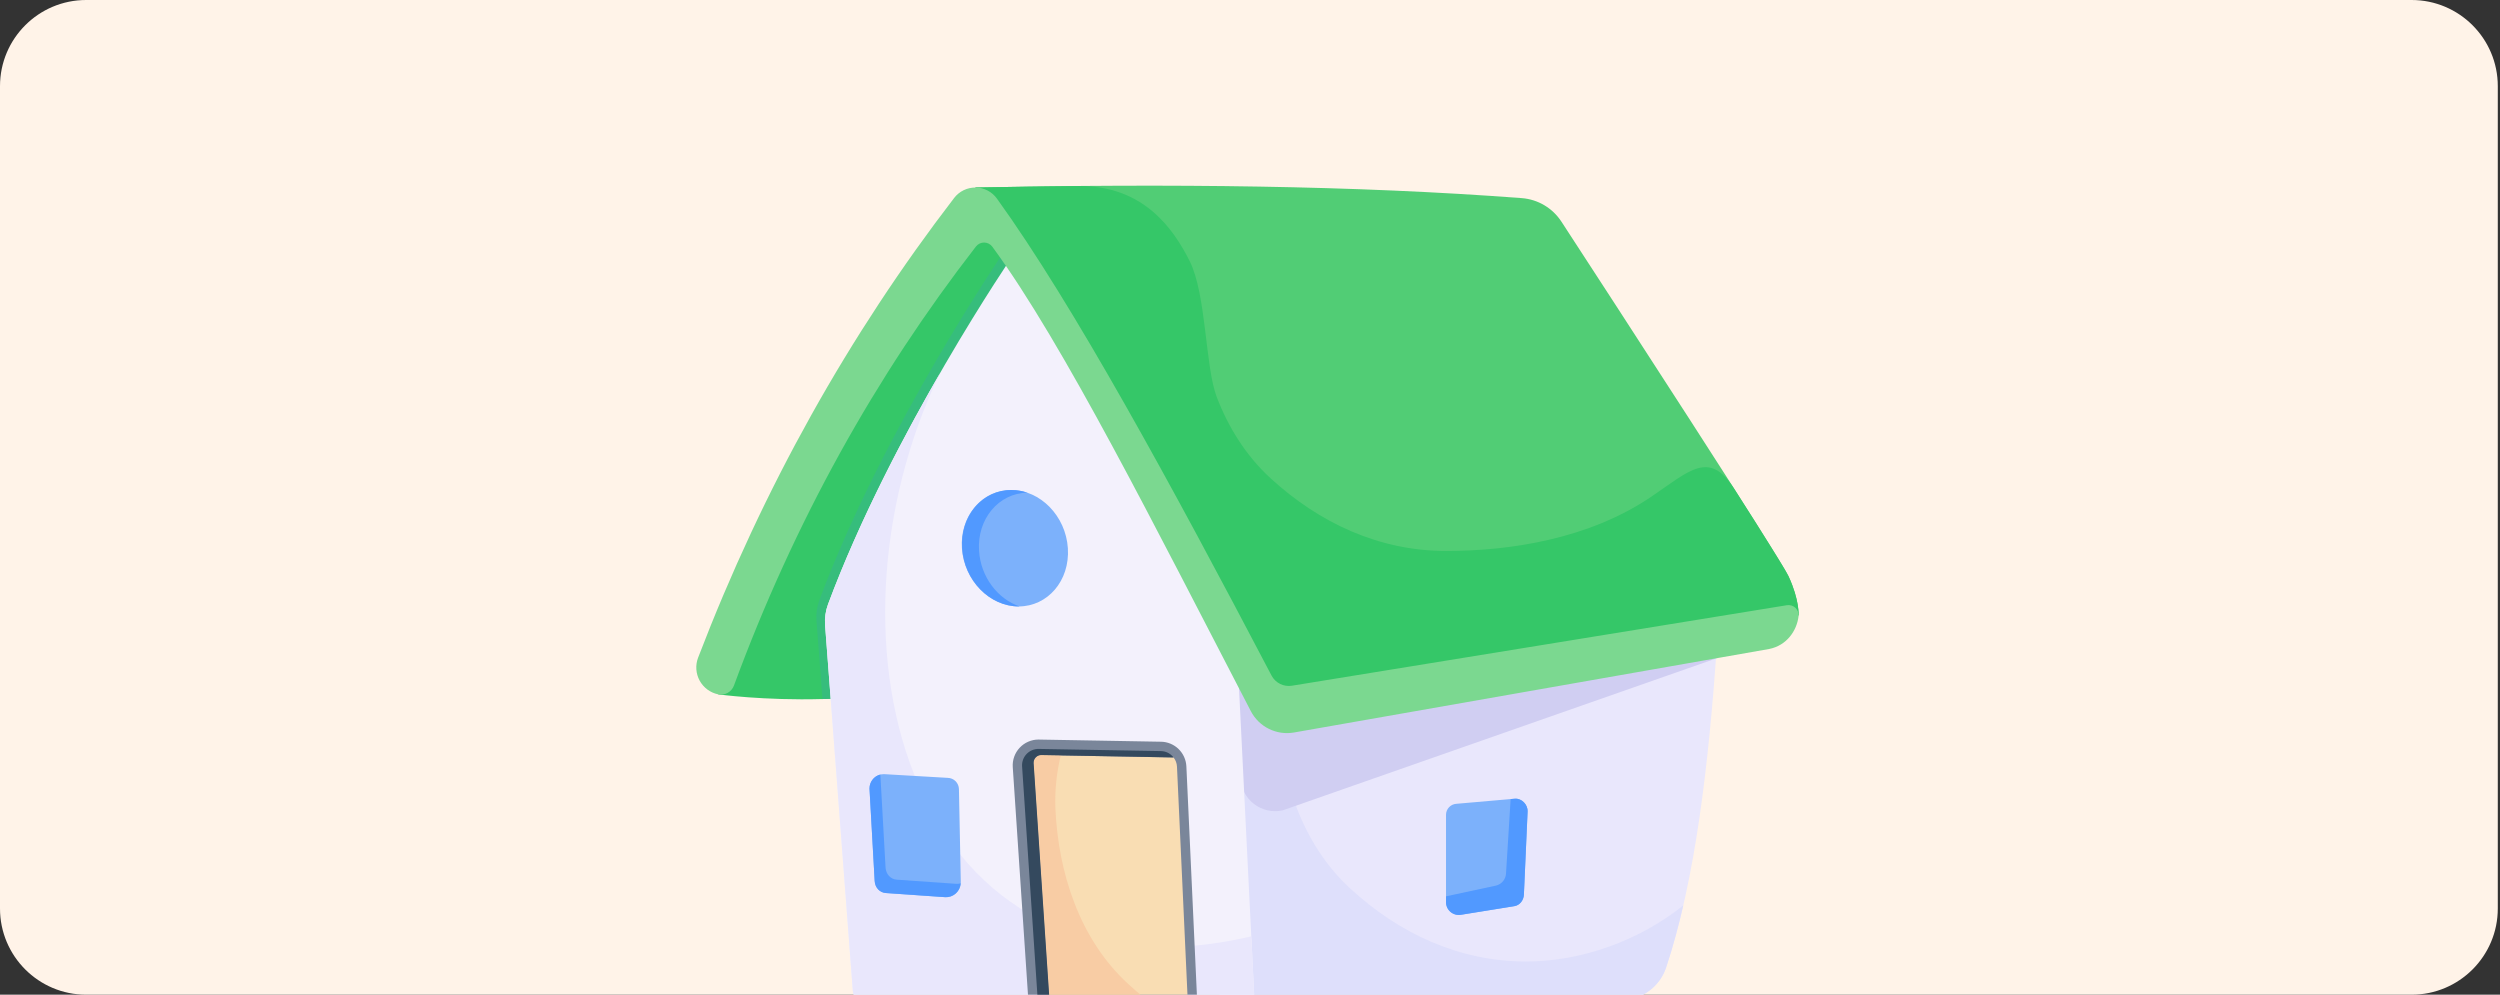 <svg width="377" height="150" viewBox="0 0 377 150" fill="none" xmlns="http://www.w3.org/2000/svg">
<rect x="0" y="0" width="377" height="150" fill="#333333" stroke="none"/>
<g clip-path="url(#clip0_9955_51285)">
<path d="M0 13C0 5.82 5.82 0 13 0H363.667C370.846 0 376.667 5.82 376.667 13V137C376.667 144.18 370.846 150 363.667 150H13C5.82 150 0 144.18 0 137V13Z" fill="#FFF3E8"/>
<path d="M185.047 159.265C192.814 160.248 200.691 159.947 208.361 158.371L245.883 150.662C248.387 150.148 250.439 148.345 251.244 145.914C255.681 132.574 257.649 115.384 258.933 97.134L176.906 93.628L185.047 159.265Z" fill="#E9E7FC"/>
<path d="M230.153 144.995C219.997 144.995 210.984 140.75 203.649 134.018C196.288 127.265 193.104 117.208 192.673 107.514C192.48 103.244 193.41 98.704 195.083 94.402L176.906 93.623L185.047 159.26C192.814 160.245 200.691 159.945 208.361 158.371L245.883 150.662C248.387 150.148 250.439 148.345 251.244 145.914C252.226 142.969 253.078 139.826 253.836 136.537C247.234 141.831 238.512 144.995 230.148 144.995H230.153Z" fill="#DEDFFB"/>
<path d="M258.938 99.245L193.416 122.206C192.671 122.368 191.9 122.366 191.157 122.201C190.413 122.035 189.714 121.709 189.109 121.246C188.504 120.782 188.007 120.193 187.652 119.518C187.298 118.843 187.095 118.099 187.058 117.338L186.668 100.756L258.938 99.245Z" fill="#D0CEF2"/>
<path d="M154.784 38.719C152.291 47.997 137.859 104.574 127.896 105.239C126.581 105.332 125.288 105.389 124.041 105.415C115.2 105.665 108.301 104.709 108.301 104.709C115.657 80.034 128.623 56.189 145.73 32.958L154.784 38.719Z" fill="#35C768"/>
<path d="M153.943 41.965C150.504 55.212 137.06 104.625 127.881 105.238C126.566 105.331 125.273 105.389 124.026 105.415L123.127 93.633C123.045 92.564 123.194 91.491 123.564 90.485C133.278 64.407 151.605 37.638 151.605 37.638L153.943 41.965Z" fill="#36BD7C"/>
<path d="M189.39 155.264C189.417 155.824 189.321 156.383 189.109 156.901C188.898 157.42 188.575 157.886 188.165 158.267C187.754 158.648 187.265 158.935 186.732 159.107C186.198 159.279 185.634 159.333 185.078 159.264L180.896 158.734L179.473 158.553L156.823 155.685L155.395 155.498L131.696 152.501C130.882 152.398 130.128 152.017 129.562 151.422C128.996 150.828 128.652 150.057 128.59 149.238L124.423 94.277C124.343 93.21 124.494 92.138 124.865 91.134C134.579 65.051 152.901 38.287 152.901 38.287L186.694 100.755L189.39 155.264Z" fill="#F3F1FC"/>
<path d="M141.763 56.249C136.127 66.031 129.508 78.655 124.864 91.133C124.49 92.135 124.345 93.21 124.423 94.281L128.589 149.237C128.652 150.055 128.995 150.827 129.561 151.421C130.127 152.015 130.881 152.396 131.695 152.499L155.394 155.496L156.828 155.683L179.472 158.551L180.896 158.733L185.077 159.263C185.634 159.332 186.198 159.278 186.731 159.106C187.264 158.934 187.753 158.647 188.164 158.266C188.575 157.885 188.897 157.419 189.109 156.9C189.32 156.381 189.416 155.822 189.389 155.263L188.698 141.206C137.108 153.185 122.199 96.811 141.763 56.244V56.249Z" fill="#E9E7FC"/>
<path d="M180.827 157.296C180.836 157.473 180.806 157.649 180.739 157.813C180.673 157.977 180.571 158.124 180.441 158.244C180.311 158.364 180.156 158.454 179.988 158.507C179.819 158.561 179.641 158.576 179.466 158.553L156.816 155.686C156.413 155.634 156.04 155.443 155.761 155.146C155.483 154.85 155.316 154.466 155.289 154.06L152.723 115.67C152.689 115.139 152.764 114.607 152.943 114.106C153.123 113.605 153.403 113.146 153.767 112.758C154.13 112.37 154.569 112.06 155.057 111.848C155.545 111.635 156.071 111.525 156.603 111.524L175.087 111.852C176.076 111.87 177.022 112.265 177.731 112.956C178.44 113.647 178.86 114.582 178.905 115.571L178.941 116.34L180.827 157.296Z" fill="#7A869A"/>
<path d="M271.224 92.797L192.33 106.604L187.161 97.358L147.078 28.277C176.424 27.685 204.325 27.965 229.484 29.877C231.936 30.064 234.143 31.389 235.478 33.446C243.058 45.077 268.372 84.017 269.712 86.9C271.385 90.516 271.224 92.797 271.224 92.797Z" fill="#51CD75"/>
<path d="M271.234 92.795L192.341 106.603L187.172 97.356L147.078 28.28C152.32 28.176 157.509 28.098 162.647 28.052C172.372 27.963 176.922 34.415 179.411 39.392C181.935 44.436 181.728 55.314 183.499 59.911C185.27 64.504 187.904 68.727 191.587 72.109C198.922 78.841 207.941 83.086 218.091 83.086C227.697 83.086 239.593 81.299 249.053 74.878C254.798 70.971 257.759 67.829 261.505 73.688C265.941 80.644 269.245 85.912 269.712 86.909C271.385 90.519 271.224 92.8 271.224 92.8L271.234 92.795Z" fill="#35C768"/>
<path d="M269.466 91.265C269.7 91.227 269.939 91.245 270.165 91.316C270.391 91.387 270.597 91.51 270.767 91.675C270.937 91.84 271.066 92.043 271.144 92.266C271.222 92.49 271.247 92.729 271.216 92.963C270.957 95.088 269.46 97.338 266.79 97.867L195.138 110.46C193.851 110.685 192.525 110.495 191.354 109.915C190.182 109.336 189.226 108.399 188.624 107.239C174.234 79.55 160.395 51.841 149.642 37.202C149.5 37.011 149.316 36.854 149.104 36.745C148.892 36.636 148.658 36.578 148.42 36.574C148.181 36.571 147.945 36.622 147.73 36.725C147.515 36.828 147.327 36.978 147.179 37.166C132.042 56.688 119.782 78.678 110.681 103.379C110.507 103.848 110.172 104.239 109.736 104.483C109.3 104.727 108.791 104.807 108.301 104.709C107.714 104.587 107.16 104.34 106.678 103.983C106.196 103.626 105.797 103.169 105.509 102.643C105.221 102.117 105.05 101.534 105.01 100.936C104.969 100.337 105.059 99.737 105.273 99.177C115.122 73.472 128.073 50.434 143.886 29.852C144.268 29.354 144.761 28.952 145.327 28.679C145.892 28.406 146.513 28.269 147.141 28.279C147.768 28.289 148.385 28.446 148.941 28.737C149.497 29.028 149.977 29.445 150.343 29.956C161.891 45.987 176.509 72.813 191.746 101.867C192.033 102.415 192.485 102.858 193.038 103.134C193.591 103.41 194.216 103.505 194.826 103.405L269.466 91.265Z" fill="#7BD890"/>
<path d="M230.365 122.382L229.804 134.901C229.768 135.784 229.165 136.522 228.36 136.652L220.313 137.951C220.034 137.998 219.747 137.983 219.473 137.907C219.2 137.831 218.947 137.696 218.731 137.511C218.516 137.326 218.344 137.096 218.228 136.837C218.112 136.578 218.054 136.297 218.059 136.013V122.87C218.06 122.445 218.223 122.036 218.516 121.728C218.809 121.42 219.208 121.235 219.633 121.213L228.438 120.444C229.456 120.356 230.412 121.327 230.365 122.382Z" fill="#7CB1FB"/>
<path d="M230.36 122.382L229.804 134.902C229.763 135.785 229.171 136.522 228.36 136.647L220.313 137.946C220.034 137.994 219.747 137.98 219.474 137.905C219.2 137.829 218.947 137.694 218.732 137.51C218.516 137.325 218.344 137.095 218.228 136.837C218.112 136.578 218.054 136.297 218.059 136.013V135.167L225.602 133.546C226.014 133.446 226.384 133.215 226.655 132.889C226.927 132.562 227.086 132.157 227.108 131.733L227.804 120.502L228.438 120.45C229.456 120.356 230.412 121.328 230.36 122.382Z" fill="#5199FF"/>
<path d="M131.121 118.932L131.901 132.854C131.958 133.841 132.659 134.61 133.589 134.672L142.524 135.296C143.812 135.384 144.914 134.309 144.888 132.979L144.607 118.994C144.599 118.549 144.42 118.125 144.106 117.809C143.792 117.494 143.369 117.311 142.924 117.301L133.293 116.74C133.005 116.738 132.72 116.793 132.455 116.903C132.189 117.012 131.948 117.174 131.745 117.378C131.543 117.583 131.384 117.825 131.276 118.092C131.169 118.359 131.117 118.645 131.121 118.932Z" fill="#7CB1FB"/>
<path d="M144.867 133.206C144.831 133.793 144.563 134.342 144.123 134.733C143.683 135.123 143.106 135.323 142.519 135.289L133.584 134.666C132.654 134.604 131.953 133.845 131.901 132.853L131.121 118.931C131.114 118.441 131.272 117.963 131.57 117.575C131.868 117.186 132.288 116.91 132.763 116.791V116.91L133.542 130.832C133.604 131.83 134.311 132.598 135.236 132.656L144.171 133.279C144.405 133.295 144.641 133.27 144.867 133.206Z" fill="#5199FF"/>
<path d="M179.463 158.553L158.606 155.909L155.874 115.098C155.863 114.938 155.886 114.777 155.94 114.626C155.995 114.475 156.08 114.337 156.191 114.221C156.302 114.104 156.436 114.013 156.584 113.951C156.733 113.889 156.892 113.859 157.053 113.862L176.97 114.226C177.282 114.615 177.469 115.098 177.489 115.628L179.463 158.553Z" fill="#F9DDB3"/>
<path d="M170.128 148.376C162.767 141.623 159.583 131.566 159.152 121.872C159.059 119.195 159.332 116.518 159.962 113.914L157.053 113.862C156.892 113.859 156.733 113.889 156.584 113.951C156.436 114.013 156.302 114.104 156.191 114.221C156.08 114.337 155.995 114.475 155.94 114.626C155.886 114.777 155.863 114.938 155.874 115.098L158.606 155.909L179.463 158.553L179.297 154.927C175.977 153.138 172.897 150.937 170.128 148.376Z" fill="#F8CCA4"/>
<path d="M155.871 115.098L158.604 155.909L156.817 155.685L154.131 115.581C154.107 115.239 154.155 114.895 154.271 114.572C154.387 114.249 154.569 113.954 154.806 113.705C155.042 113.457 155.328 113.26 155.645 113.128C155.961 112.995 156.302 112.93 156.645 112.937L175.061 113.264C175.84 113.275 176.531 113.649 176.967 114.22L157.05 113.862C156.89 113.858 156.73 113.889 156.582 113.95C156.434 114.012 156.3 114.104 156.189 114.22C156.078 114.337 155.992 114.475 155.938 114.626C155.883 114.777 155.86 114.938 155.871 115.098Z" fill="#34495E"/>
<path d="M153.622 91.451C149.207 91.451 145.368 87.518 145.056 82.671C144.755 78.079 147.721 74.313 151.789 73.923C152.012 73.903 152.246 73.892 152.48 73.892C156.895 73.892 160.719 77.825 161.035 82.671C161.352 87.606 157.955 91.451 153.622 91.451Z" fill="#7CB1FB"/>
<path d="M153.759 91.451H153.661C149.245 91.451 145.406 87.518 145.094 82.671C144.783 77.825 148.107 73.892 152.518 73.892C153.349 73.892 154.17 74.032 154.944 74.292C150.591 74.365 147.323 78.266 147.64 83.071C147.894 87.009 150.456 90.329 153.759 91.451Z" fill="#5199FF"/>
</g>
<defs>
<clipPath id="clip0_9955_51285">
<path d="M0 13C0 5.82 5.82 0 13 0H363.667C370.846 0 376.667 5.82 376.667 13V137C376.667 144.18 370.846 150 363.667 150H13C5.82 150 0 144.18 0 137V13Z" fill="white"/>
</clipPath>
</defs>
</svg>

